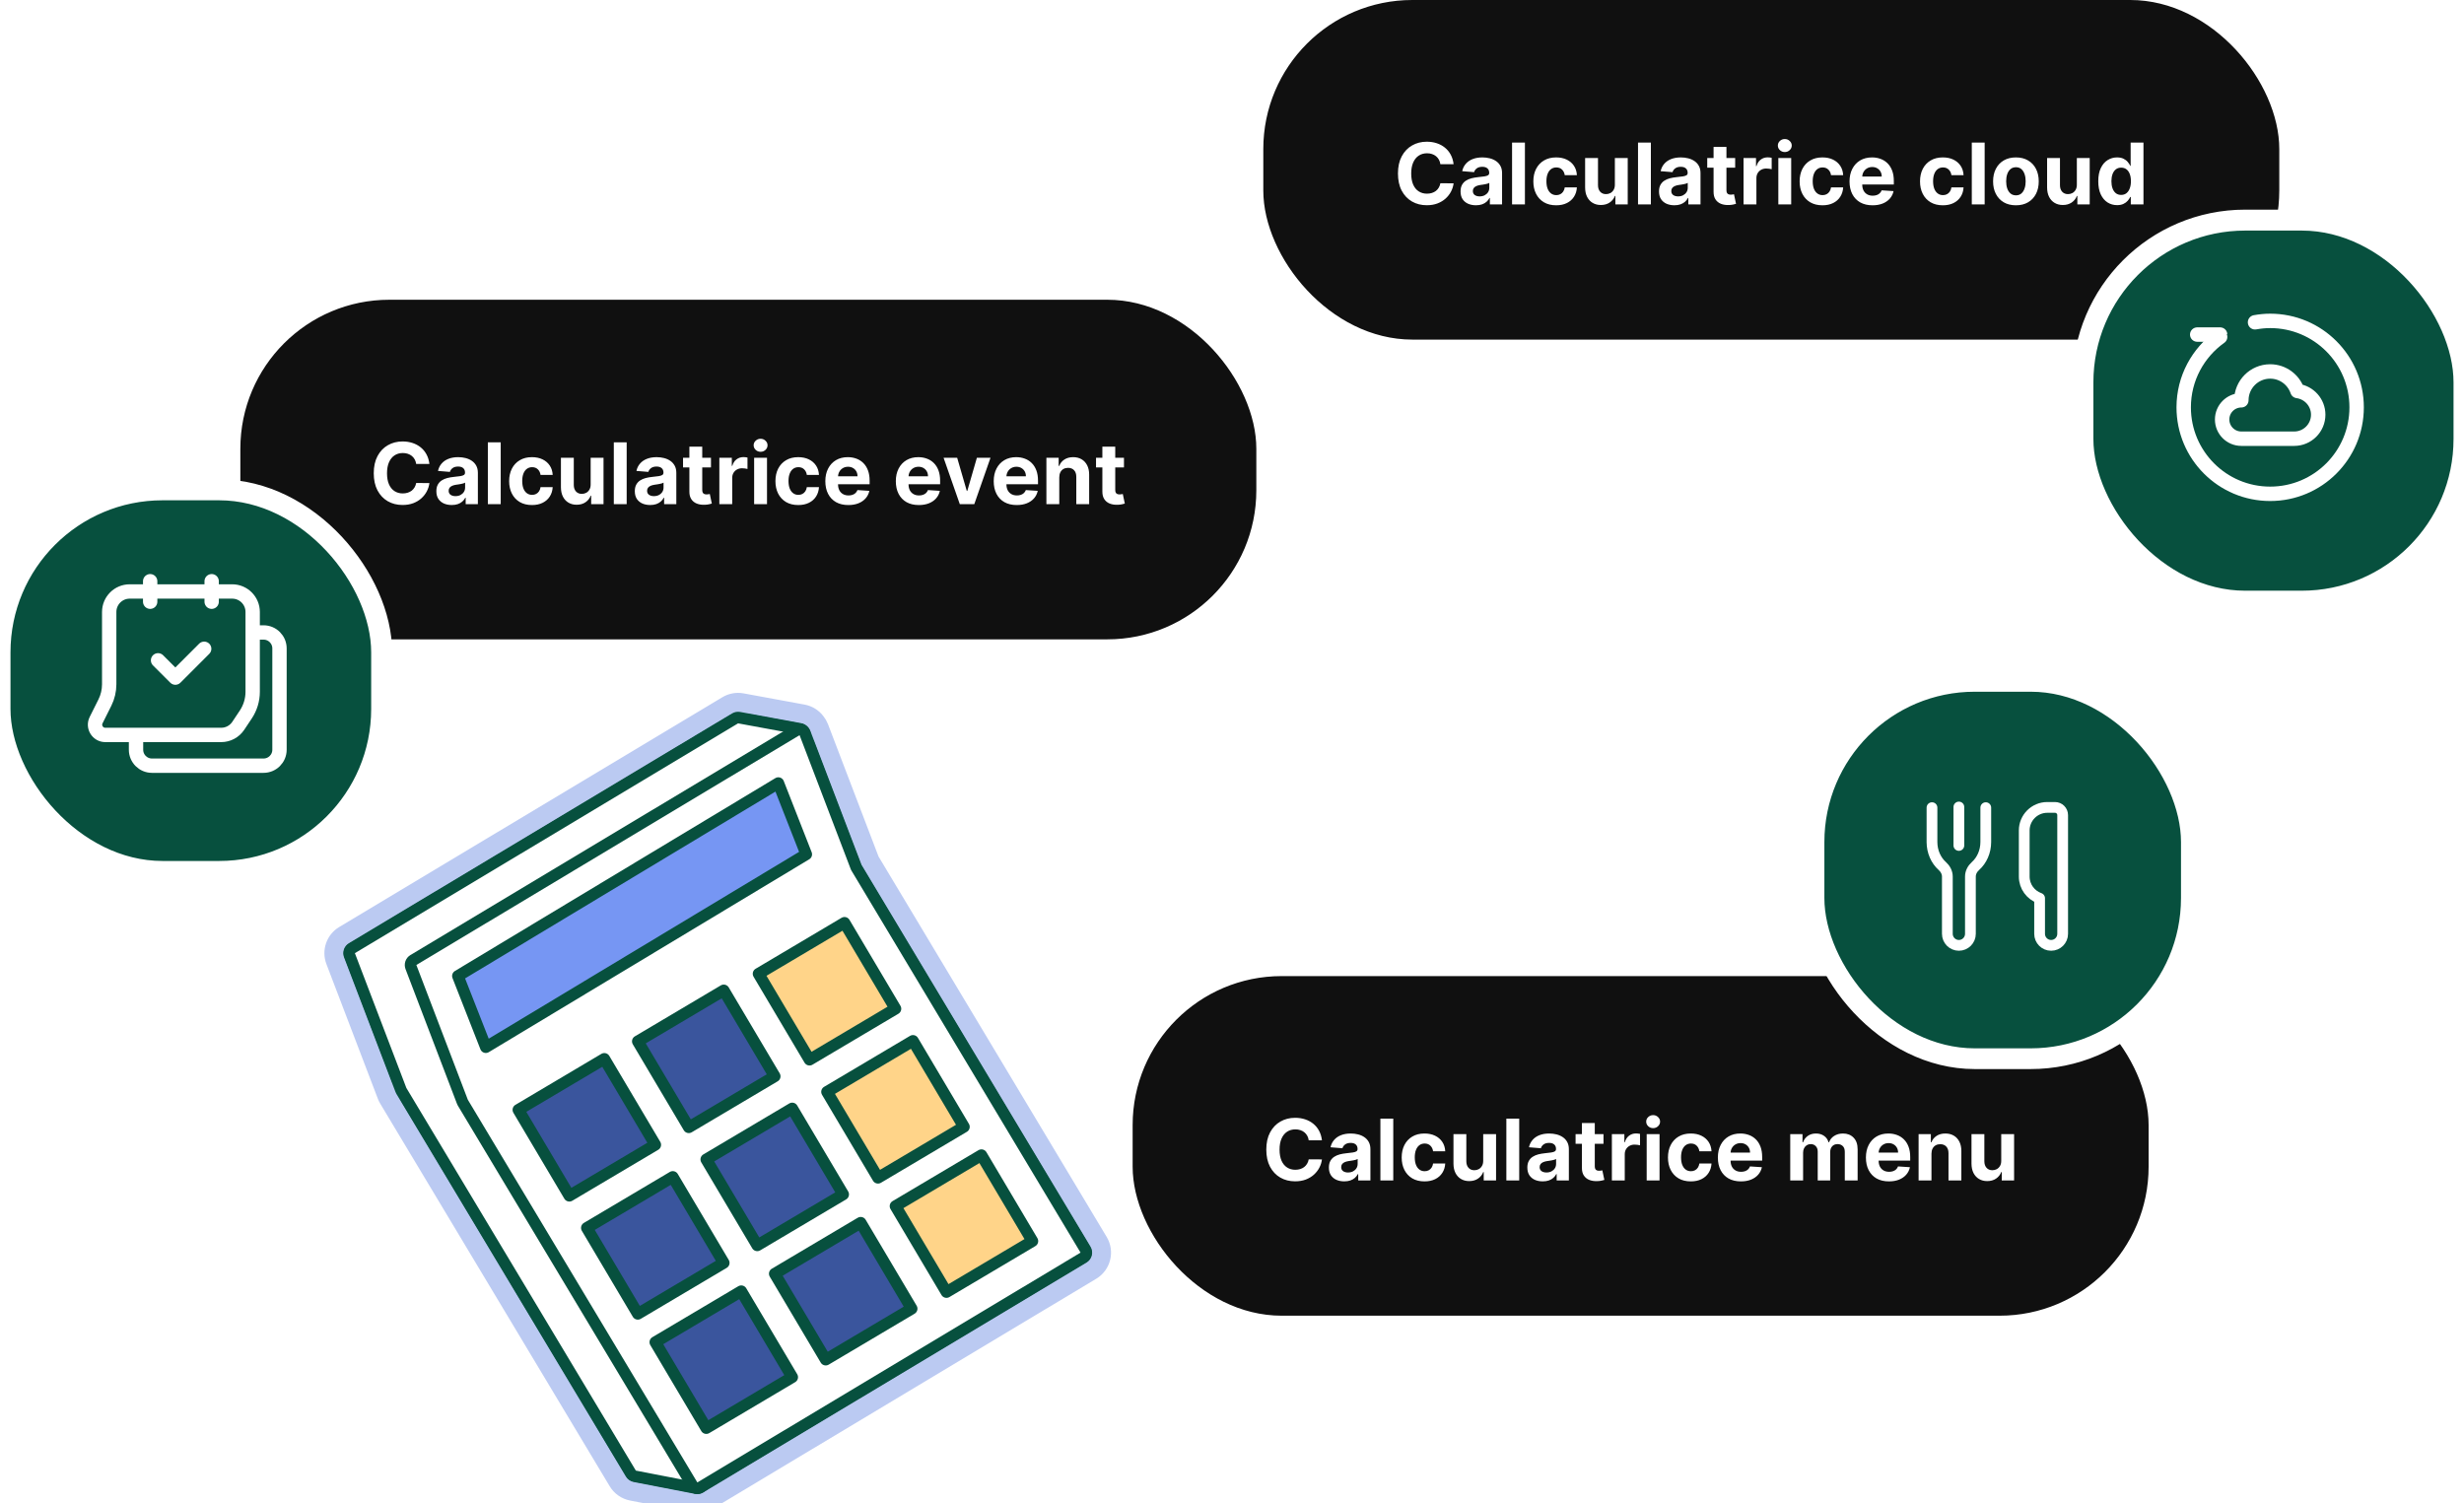 <?xml version="1.0" encoding="utf-8"?>
<svg viewBox="24.636 14 320.583 195.595" xmlns="http://www.w3.org/2000/svg">
  <defs>
    <filter id="filter0_b_170_15042" x="151.665" y="-23.334" width="206.856" height="118.856" filterUnits="userSpaceOnUse" color-interpolation-filters="sRGB">
      <feFlood flood-opacity="0" result="BackgroundImageFix"/>
      <feGaussianBlur in="BackgroundImageFix" stdDeviation="18.667"/>
      <feComposite in2="SourceAlpha" operator="in" result="effect1_backgroundBlur_170_15042"/>
      <feBlend mode="normal" in="SourceGraphic" in2="effect1_backgroundBlur_170_15042" result="shape"/>
    </filter>
    <filter id="filter1_b_170_15042" x="18.572" y="15.665" width="206.856" height="118.856" filterUnits="userSpaceOnUse" color-interpolation-filters="sRGB">
      <feFlood flood-opacity="0" result="BackgroundImageFix"/>
      <feGaussianBlur in="BackgroundImageFix" stdDeviation="18.667"/>
      <feComposite in2="SourceAlpha" operator="in" result="effect1_backgroundBlur_170_15042"/>
      <feBlend mode="normal" in="SourceGraphic" in2="effect1_backgroundBlur_170_15042" result="shape"/>
    </filter>
    <clipPath id="clip0_170_15042">
      <rect width="32" height="32" fill="white" transform="translate(33 85.623)"/>
    </clipPath>
    <filter id="filter2_b_170_15042" x="134.665" y="103.665" width="206.856" height="118.856" filterUnits="userSpaceOnUse" color-interpolation-filters="sRGB">
      <feFlood flood-opacity="0" result="BackgroundImageFix"/>
      <feGaussianBlur in="BackgroundImageFix" stdDeviation="18.667"/>
      <feComposite in2="SourceAlpha" operator="in" result="effect1_backgroundBlur_170_15042"/>
      <feBlend mode="normal" in="SourceGraphic" in2="effect1_backgroundBlur_170_15042" result="shape"/>
    </filter>
    <clipPath id="clip1_170_15042">
      <rect width="24" height="24" fill="white" transform="translate(273 116)"/>
    </clipPath>
  </defs>
  <g filter="url(#filter0_b_170_15042)">
    <rect x="189" y="14" width="132.186" height="44.186" rx="19.39" fill="#101010"/>
    <path d="M213.759 35.365H212.039C212.007 35.142 211.943 34.944 211.846 34.772C211.749 34.596 211.625 34.447 211.473 34.324C211.321 34.201 211.146 34.106 210.947 34.041C210.75 33.975 210.537 33.943 210.306 33.943C209.89 33.943 209.527 34.046 209.218 34.253C208.909 34.457 208.67 34.756 208.499 35.149C208.329 35.539 208.244 36.013 208.244 36.571C208.244 37.144 208.329 37.626 208.499 38.016C208.672 38.407 208.913 38.701 209.222 38.9C209.531 39.099 209.889 39.199 210.295 39.199C210.523 39.199 210.733 39.169 210.927 39.108C211.124 39.048 211.298 38.96 211.45 38.845C211.602 38.727 211.727 38.585 211.827 38.417C211.929 38.249 212 38.058 212.039 37.843L213.759 37.851C213.715 38.221 213.604 38.577 213.426 38.92C213.25 39.26 213.013 39.565 212.715 39.835C212.419 40.102 212.065 40.314 211.654 40.471C211.245 40.626 210.783 40.703 210.267 40.703C209.55 40.703 208.908 40.541 208.342 40.216C207.779 39.891 207.334 39.421 207.007 38.806C206.682 38.191 206.52 37.445 206.52 36.571C206.52 35.693 206.685 34.947 207.015 34.332C207.345 33.716 207.792 33.247 208.358 32.925C208.924 32.6 209.56 32.438 210.267 32.438C210.733 32.438 211.165 32.504 211.564 32.635C211.964 32.766 212.319 32.957 212.628 33.208C212.937 33.457 213.189 33.762 213.382 34.123C213.579 34.485 213.704 34.899 213.759 35.365ZM216.668 40.707C216.283 40.707 215.94 40.64 215.639 40.507C215.338 40.371 215.1 40.17 214.924 39.906C214.751 39.639 214.665 39.306 214.665 38.908C214.665 38.573 214.726 38.291 214.85 38.063C214.973 37.836 215.14 37.652 215.352 37.514C215.565 37.375 215.805 37.27 216.075 37.199C216.348 37.129 216.633 37.079 216.932 37.05C217.283 37.013 217.565 36.979 217.78 36.948C217.995 36.914 218.151 36.864 218.248 36.799C218.344 36.733 218.393 36.636 218.393 36.508V36.484C218.393 36.236 218.314 36.043 218.157 35.907C218.003 35.771 217.783 35.703 217.497 35.703C217.196 35.703 216.956 35.769 216.778 35.903C216.6 36.034 216.482 36.199 216.425 36.398L214.877 36.272C214.956 35.906 215.11 35.589 215.341 35.322C215.571 35.052 215.868 34.845 216.232 34.701C216.599 34.554 217.023 34.481 217.505 34.481C217.84 34.481 218.161 34.52 218.468 34.599C218.777 34.677 219.05 34.799 219.289 34.964C219.53 35.129 219.719 35.341 219.858 35.6C219.997 35.857 220.066 36.165 220.066 36.524V40.593H218.479V39.757H218.432C218.335 39.945 218.206 40.111 218.043 40.255C217.881 40.397 217.686 40.508 217.458 40.589C217.23 40.668 216.967 40.707 216.668 40.707ZM217.148 39.552C217.394 39.552 217.611 39.504 217.8 39.407C217.988 39.307 218.136 39.174 218.244 39.006C218.351 38.839 218.405 38.649 218.405 38.437V37.796C218.352 37.83 218.28 37.862 218.189 37.891C218.1 37.917 217.999 37.942 217.886 37.965C217.774 37.986 217.661 38.006 217.548 38.024C217.436 38.04 217.334 38.054 217.242 38.067C217.046 38.096 216.874 38.142 216.727 38.205C216.581 38.268 216.467 38.353 216.386 38.46C216.304 38.565 216.264 38.696 216.264 38.853C216.264 39.081 216.346 39.255 216.511 39.376C216.679 39.493 216.891 39.552 217.148 39.552ZM223.038 32.548V40.593H221.365V32.548H223.038ZM227.105 40.711C226.487 40.711 225.955 40.58 225.51 40.318C225.067 40.054 224.727 39.687 224.489 39.218C224.253 38.75 224.135 38.21 224.135 37.6C224.135 36.982 224.254 36.44 224.493 35.974C224.734 35.505 225.075 35.139 225.518 34.878C225.96 34.613 226.487 34.481 227.097 34.481C227.623 34.481 228.084 34.576 228.48 34.768C228.875 34.959 229.188 35.227 229.419 35.573C229.649 35.919 229.776 36.325 229.8 36.791H228.221C228.176 36.489 228.058 36.247 227.867 36.064C227.678 35.878 227.431 35.785 227.125 35.785C226.865 35.785 226.639 35.856 226.445 35.997C226.254 36.136 226.105 36.339 225.997 36.606C225.89 36.873 225.836 37.197 225.836 37.576C225.836 37.961 225.888 38.289 225.993 38.558C226.101 38.828 226.251 39.034 226.445 39.175C226.639 39.317 226.865 39.387 227.125 39.387C227.316 39.387 227.487 39.348 227.639 39.27C227.794 39.191 227.921 39.077 228.02 38.928C228.122 38.776 228.189 38.594 228.221 38.382H229.8C229.774 38.843 229.648 39.248 229.423 39.599C229.2 39.948 228.892 40.22 228.499 40.416C228.107 40.613 227.642 40.711 227.105 40.711ZM234.741 38.024V34.559H236.414V40.593H234.807V39.497H234.745C234.608 39.851 234.382 40.135 234.065 40.35C233.751 40.565 233.367 40.672 232.914 40.672C232.511 40.672 232.156 40.58 231.849 40.397C231.543 40.214 231.303 39.953 231.13 39.615C230.96 39.277 230.874 38.873 230.871 38.401V34.559H232.545V38.103C232.547 38.459 232.643 38.74 232.831 38.947C233.02 39.154 233.273 39.258 233.59 39.258C233.791 39.258 233.98 39.212 234.155 39.12C234.331 39.026 234.472 38.887 234.58 38.704C234.69 38.52 234.743 38.294 234.741 38.024ZM239.426 32.548V40.593H237.753V32.548H239.426ZM242.487 40.707C242.102 40.707 241.759 40.64 241.458 40.507C241.157 40.371 240.918 40.17 240.743 39.906C240.57 39.639 240.484 39.306 240.484 38.908C240.484 38.573 240.545 38.291 240.668 38.063C240.791 37.836 240.959 37.652 241.171 37.514C241.383 37.375 241.624 37.27 241.894 37.199C242.166 37.129 242.452 37.079 242.75 37.05C243.101 37.013 243.384 36.979 243.599 36.948C243.814 36.914 243.969 36.864 244.066 36.799C244.163 36.733 244.212 36.636 244.212 36.508V36.484C244.212 36.236 244.133 36.043 243.976 35.907C243.822 35.771 243.602 35.703 243.316 35.703C243.015 35.703 242.775 35.769 242.597 35.903C242.419 36.034 242.301 36.199 242.244 36.398L240.696 36.272C240.774 35.906 240.929 35.589 241.159 35.322C241.39 35.052 241.687 34.845 242.051 34.701C242.418 34.554 242.842 34.481 243.324 34.481C243.659 34.481 243.98 34.52 244.286 34.599C244.595 34.677 244.869 34.799 245.107 34.964C245.348 35.129 245.538 35.341 245.677 35.6C245.816 35.857 245.885 36.165 245.885 36.524V40.593H244.298V39.757H244.251C244.154 39.945 244.024 40.111 243.862 40.255C243.7 40.397 243.505 40.508 243.277 40.589C243.049 40.668 242.786 40.707 242.487 40.707ZM242.966 39.552C243.213 39.552 243.43 39.504 243.619 39.407C243.807 39.307 243.955 39.174 244.062 39.006C244.17 38.839 244.224 38.649 244.224 38.437V37.796C244.171 37.83 244.099 37.862 244.007 37.891C243.918 37.917 243.818 37.942 243.705 37.965C243.592 37.986 243.48 38.006 243.367 38.024C243.255 38.04 243.152 38.054 243.061 38.067C242.864 38.096 242.693 38.142 242.546 38.205C242.399 38.268 242.286 38.353 242.204 38.46C242.123 38.565 242.083 38.696 242.083 38.853C242.083 39.081 242.165 39.255 242.33 39.376C242.498 39.493 242.71 39.552 242.966 39.552ZM250.393 34.559V35.816H246.759V34.559H250.393ZM247.584 33.114H249.258V38.739C249.258 38.894 249.281 39.014 249.328 39.1C249.375 39.184 249.441 39.243 249.525 39.277C249.611 39.311 249.711 39.328 249.823 39.328C249.902 39.328 249.98 39.322 250.059 39.309C250.138 39.293 250.198 39.281 250.24 39.273L250.503 40.519C250.419 40.545 250.301 40.575 250.149 40.609C249.997 40.646 249.813 40.668 249.595 40.676C249.192 40.691 248.839 40.638 248.535 40.515C248.234 40.392 247.999 40.2 247.832 39.941C247.664 39.682 247.582 39.355 247.584 38.959V33.114ZM251.483 40.593V34.559H253.105V35.612H253.168C253.278 35.238 253.463 34.955 253.722 34.764C253.981 34.57 254.28 34.473 254.618 34.473C254.702 34.473 254.792 34.478 254.889 34.489C254.986 34.499 255.071 34.514 255.144 34.532V36.017C255.066 35.993 254.957 35.972 254.818 35.954C254.679 35.936 254.552 35.926 254.437 35.926C254.191 35.926 253.971 35.98 253.777 36.087C253.586 36.192 253.434 36.339 253.321 36.528C253.211 36.716 253.156 36.933 253.156 37.18V40.593H251.483ZM256.009 40.593V34.559H257.683V40.593H256.009ZM256.85 33.782C256.601 33.782 256.388 33.699 256.21 33.534C256.034 33.367 255.947 33.166 255.947 32.933C255.947 32.703 256.034 32.505 256.21 32.34C256.388 32.172 256.601 32.089 256.85 32.089C257.099 32.089 257.311 32.172 257.486 32.34C257.665 32.505 257.754 32.703 257.754 32.933C257.754 33.166 257.665 33.367 257.486 33.534C257.311 33.699 257.099 33.782 256.85 33.782ZM261.75 40.711C261.132 40.711 260.6 40.58 260.155 40.318C259.712 40.054 259.372 39.687 259.133 39.218C258.898 38.75 258.78 38.21 258.78 37.6C258.78 36.982 258.899 36.44 259.137 35.974C259.378 35.505 259.72 35.139 260.163 34.878C260.605 34.613 261.132 34.481 261.742 34.481C262.268 34.481 262.729 34.576 263.125 34.768C263.52 34.959 263.833 35.227 264.063 35.573C264.294 35.919 264.421 36.325 264.444 36.791H262.865C262.821 36.489 262.703 36.247 262.512 36.064C262.323 35.878 262.076 35.785 261.769 35.785C261.51 35.785 261.283 35.856 261.09 35.997C260.899 36.136 260.749 36.339 260.642 36.606C260.535 36.873 260.481 37.197 260.481 37.576C260.481 37.961 260.533 38.289 260.638 38.558C260.745 38.828 260.896 39.034 261.09 39.175C261.283 39.317 261.51 39.387 261.769 39.387C261.96 39.387 262.132 39.348 262.284 39.27C262.438 39.191 262.565 39.077 262.665 38.928C262.767 38.776 262.834 38.594 262.865 38.382H264.444C264.418 38.843 264.293 39.248 264.067 39.599C263.845 39.948 263.537 40.22 263.144 40.416C262.751 40.613 262.287 40.711 261.75 40.711ZM268.266 40.711C267.645 40.711 267.111 40.585 266.663 40.334C266.218 40.08 265.875 39.721 265.634 39.258C265.393 38.791 265.272 38.24 265.272 37.604C265.272 36.983 265.393 36.438 265.634 35.97C265.875 35.501 266.214 35.136 266.651 34.874C267.091 34.612 267.607 34.481 268.199 34.481C268.597 34.481 268.968 34.545 269.311 34.673C269.656 34.799 269.958 34.989 270.214 35.243C270.473 35.497 270.675 35.816 270.819 36.201C270.963 36.584 271.035 37.032 271.035 37.545V38.005H265.94V36.968H269.46C269.46 36.727 269.408 36.513 269.303 36.327C269.198 36.141 269.053 35.996 268.867 35.891C268.683 35.784 268.47 35.73 268.226 35.73C267.972 35.73 267.747 35.789 267.551 35.907C267.357 36.022 267.205 36.178 267.095 36.374C266.985 36.568 266.929 36.784 266.926 37.023V38.008C266.926 38.307 266.981 38.565 267.091 38.782C267.204 39 267.362 39.167 267.566 39.285C267.771 39.403 268.013 39.462 268.293 39.462C268.479 39.462 268.649 39.436 268.804 39.383C268.958 39.331 269.091 39.252 269.201 39.148C269.311 39.043 269.394 38.915 269.452 38.763L271 38.865C270.921 39.237 270.76 39.562 270.517 39.839C270.276 40.114 269.964 40.329 269.582 40.483C269.202 40.635 268.763 40.711 268.266 40.711ZM277.414 40.711C276.796 40.711 276.264 40.58 275.819 40.318C275.376 40.054 275.036 39.687 274.798 39.218C274.562 38.75 274.444 38.21 274.444 37.6C274.444 36.982 274.563 36.44 274.801 35.974C275.042 35.505 275.384 35.139 275.827 34.878C276.269 34.613 276.796 34.481 277.406 34.481C277.932 34.481 278.393 34.576 278.789 34.768C279.184 34.959 279.497 35.227 279.728 35.573C279.958 35.919 280.085 36.325 280.109 36.791H278.529C278.485 36.489 278.367 36.247 278.176 36.064C277.987 35.878 277.74 35.785 277.433 35.785C277.174 35.785 276.948 35.856 276.754 35.997C276.563 36.136 276.413 36.339 276.306 36.606C276.199 36.873 276.145 37.197 276.145 37.576C276.145 37.961 276.197 38.289 276.302 38.558C276.409 38.828 276.56 39.034 276.754 39.175C276.948 39.317 277.174 39.387 277.433 39.387C277.625 39.387 277.796 39.348 277.948 39.27C278.103 39.191 278.23 39.077 278.329 38.928C278.431 38.776 278.498 38.594 278.529 38.382H280.109C280.082 38.843 279.957 39.248 279.731 39.599C279.509 39.948 279.201 40.22 278.808 40.416C278.416 40.613 277.951 40.711 277.414 40.711ZM282.854 32.548V40.593H281.18V32.548H282.854ZM286.92 40.711C286.31 40.711 285.782 40.581 285.337 40.322C284.895 40.06 284.553 39.696 284.312 39.23C284.071 38.761 283.95 38.218 283.95 37.6C283.95 36.977 284.071 36.432 284.312 35.966C284.553 35.497 284.895 35.133 285.337 34.874C285.782 34.612 286.31 34.481 286.92 34.481C287.53 34.481 288.057 34.612 288.499 34.874C288.945 35.133 289.288 35.497 289.529 35.966C289.77 36.432 289.89 36.977 289.89 37.6C289.89 38.218 289.77 38.761 289.529 39.23C289.288 39.696 288.945 40.06 288.499 40.322C288.057 40.581 287.53 40.711 286.92 40.711ZM286.928 39.415C287.206 39.415 287.438 39.336 287.623 39.179C287.809 39.019 287.95 38.802 288.044 38.527C288.141 38.252 288.189 37.939 288.189 37.588C288.189 37.237 288.141 36.924 288.044 36.649C287.95 36.374 287.809 36.157 287.623 35.997C287.438 35.837 287.206 35.758 286.928 35.758C286.648 35.758 286.412 35.837 286.221 35.997C286.032 36.157 285.89 36.374 285.793 36.649C285.699 36.924 285.651 37.237 285.651 37.588C285.651 37.939 285.699 38.252 285.793 38.527C285.89 38.802 286.032 39.019 286.221 39.179C286.412 39.336 286.648 39.415 286.928 39.415ZM294.848 38.024V34.559H296.521V40.593H294.914V39.497H294.852C294.715 39.851 294.489 40.135 294.172 40.35C293.858 40.565 293.474 40.672 293.021 40.672C292.618 40.672 292.263 40.58 291.956 40.397C291.65 40.214 291.41 39.953 291.238 39.615C291.067 39.277 290.981 38.873 290.978 38.401V34.559H292.652V38.103C292.654 38.459 292.75 38.74 292.938 38.947C293.127 39.154 293.38 39.258 293.697 39.258C293.898 39.258 294.087 39.212 294.262 39.12C294.438 39.026 294.579 38.887 294.687 38.704C294.797 38.52 294.85 38.294 294.848 38.024ZM300.083 40.691C299.625 40.691 299.21 40.574 298.838 40.338C298.469 40.1 298.175 39.75 297.958 39.289C297.743 38.826 297.636 38.257 297.636 37.584C297.636 36.893 297.747 36.318 297.97 35.86C298.192 35.399 298.488 35.054 298.857 34.827C299.229 34.596 299.637 34.481 300.079 34.481C300.417 34.481 300.699 34.538 300.924 34.654C301.152 34.766 301.335 34.908 301.474 35.078C301.615 35.246 301.722 35.41 301.796 35.573H301.847V32.548H303.516V40.593H301.867V39.627H301.796C301.717 39.794 301.606 39.961 301.462 40.126C301.32 40.288 301.136 40.423 300.908 40.53C300.683 40.638 300.408 40.691 300.083 40.691ZM300.613 39.36C300.883 39.36 301.111 39.286 301.297 39.14C301.485 38.99 301.63 38.782 301.729 38.515C301.831 38.248 301.882 37.935 301.882 37.576C301.882 37.218 301.832 36.906 301.733 36.641C301.633 36.377 301.489 36.173 301.301 36.029C301.112 35.885 300.883 35.812 300.613 35.812C300.338 35.812 300.107 35.887 299.918 36.036C299.73 36.186 299.587 36.393 299.49 36.657C299.393 36.922 299.345 37.228 299.345 37.576C299.345 37.927 299.393 38.238 299.49 38.507C299.589 38.775 299.732 38.984 299.918 39.136C300.107 39.285 300.338 39.36 300.613 39.36Z" fill="white"/>
  </g>
  <g filter="url(#filter1_b_170_15042)">
    <rect x="55.907" y="53" width="132.186" height="44.186" rx="19.39" fill="#101010"/>
    <path d="M80.504 74.365H78.784C78.752 74.142 78.688 73.944 78.591 73.772C78.494 73.596 78.37 73.447 78.218 73.324C78.066 73.201 77.891 73.106 77.692 73.041C77.495 72.975 77.282 72.943 77.051 72.943C76.635 72.943 76.272 73.046 75.963 73.253C75.654 73.457 75.415 73.756 75.244 74.149C75.074 74.539 74.989 75.013 74.989 75.571C74.989 76.144 75.074 76.626 75.244 77.016C75.417 77.406 75.658 77.701 75.967 77.9C76.276 78.099 76.634 78.199 77.04 78.199C77.267 78.199 77.478 78.169 77.672 78.108C77.868 78.048 78.043 77.96 78.195 77.845C78.346 77.727 78.472 77.585 78.572 77.417C78.674 77.249 78.744 77.058 78.784 76.844L80.504 76.851C80.46 77.221 80.349 77.577 80.17 77.92C79.995 78.26 79.758 78.565 79.459 78.835C79.163 79.102 78.81 79.314 78.399 79.472C77.99 79.626 77.528 79.703 77.012 79.703C76.294 79.703 75.653 79.541 75.087 79.216C74.524 78.891 74.079 78.421 73.751 77.806C73.427 77.191 73.264 76.445 73.264 75.571C73.264 74.693 73.429 73.947 73.759 73.332C74.089 72.716 74.537 72.247 75.103 71.925C75.669 71.6 76.305 71.438 77.012 71.438C77.478 71.438 77.91 71.504 78.308 71.635C78.709 71.766 79.064 71.957 79.373 72.208C79.682 72.457 79.933 72.762 80.127 73.123C80.324 73.485 80.449 73.899 80.504 74.365ZM83.413 79.707C83.028 79.707 82.685 79.64 82.384 79.507C82.083 79.371 81.844 79.17 81.669 78.906C81.496 78.639 81.41 78.306 81.41 77.908C81.41 77.573 81.471 77.291 81.594 77.064C81.718 76.836 81.885 76.652 82.097 76.513C82.309 76.375 82.55 76.27 82.82 76.199C83.092 76.129 83.378 76.079 83.676 76.05C84.027 76.013 84.31 75.979 84.525 75.948C84.74 75.914 84.895 75.864 84.992 75.799C85.089 75.733 85.138 75.636 85.138 75.508V75.484C85.138 75.236 85.059 75.043 84.902 74.907C84.748 74.771 84.528 74.703 84.242 74.703C83.941 74.703 83.701 74.769 83.523 74.903C83.345 75.034 83.227 75.199 83.17 75.398L81.622 75.272C81.701 74.906 81.855 74.589 82.085 74.322C82.316 74.052 82.613 73.845 82.977 73.701C83.344 73.554 83.768 73.481 84.25 73.481C84.585 73.481 84.906 73.52 85.212 73.599C85.521 73.677 85.795 73.799 86.033 73.964C86.274 74.129 86.464 74.341 86.603 74.6C86.742 74.857 86.811 75.165 86.811 75.524V79.593H85.224V78.757H85.177C85.08 78.945 84.951 79.111 84.788 79.255C84.626 79.397 84.431 79.508 84.203 79.589C83.975 79.668 83.712 79.707 83.413 79.707ZM83.892 78.552C84.139 78.552 84.356 78.504 84.545 78.407C84.733 78.307 84.881 78.174 84.989 78.006C85.096 77.839 85.15 77.649 85.15 77.437V76.796C85.097 76.83 85.025 76.862 84.933 76.891C84.844 76.917 84.744 76.942 84.631 76.965C84.518 76.986 84.406 77.006 84.293 77.024C84.18 77.04 84.078 77.054 83.987 77.067C83.79 77.096 83.619 77.142 83.472 77.205C83.326 77.268 83.212 77.353 83.13 77.46C83.049 77.565 83.009 77.696 83.009 77.853C83.009 78.081 83.091 78.255 83.256 78.376C83.424 78.493 83.636 78.552 83.892 78.552ZM89.783 71.548V79.593H88.109V71.548H89.783ZM93.85 79.711C93.232 79.711 92.7 79.58 92.255 79.318C91.812 79.054 91.472 78.687 91.234 78.218C90.998 77.75 90.88 77.21 90.88 76.6C90.88 75.982 90.999 75.44 91.237 74.974C91.478 74.505 91.82 74.139 92.263 73.878C92.705 73.613 93.232 73.481 93.842 73.481C94.368 73.481 94.829 73.576 95.225 73.768C95.62 73.959 95.933 74.227 96.163 74.573C96.394 74.919 96.521 75.325 96.545 75.791H94.965C94.921 75.49 94.803 75.247 94.612 75.064C94.423 74.878 94.176 74.785 93.869 74.785C93.61 74.785 93.384 74.856 93.19 74.997C92.999 75.136 92.849 75.339 92.742 75.606C92.635 75.873 92.581 76.197 92.581 76.576C92.581 76.961 92.633 77.289 92.738 77.558C92.845 77.828 92.996 78.034 93.19 78.175C93.384 78.317 93.61 78.387 93.869 78.387C94.061 78.387 94.232 78.348 94.384 78.269C94.538 78.191 94.665 78.077 94.765 77.928C94.867 77.776 94.934 77.594 94.965 77.382H96.545C96.518 77.843 96.393 78.249 96.167 78.599C95.945 78.948 95.637 79.22 95.244 79.416C94.852 79.613 94.387 79.711 93.85 79.711ZM101.485 77.024V73.559H103.159V79.593H101.552V78.497H101.489C101.353 78.851 101.127 79.135 100.81 79.35C100.495 79.564 100.112 79.672 99.659 79.672C99.255 79.672 98.901 79.58 98.594 79.397C98.288 79.214 98.048 78.953 97.875 78.615C97.705 78.277 97.619 77.873 97.616 77.401V73.559H99.29V77.103C99.292 77.459 99.388 77.74 99.576 77.947C99.765 78.154 100.018 78.258 100.334 78.258C100.536 78.258 100.725 78.212 100.9 78.12C101.076 78.026 101.217 77.887 101.324 77.704C101.434 77.52 101.488 77.294 101.485 77.024ZM106.171 71.548V79.593H104.497V71.548H106.171ZM109.232 79.707C108.847 79.707 108.504 79.64 108.203 79.507C107.902 79.371 107.663 79.17 107.488 78.906C107.315 78.639 107.229 78.306 107.229 77.908C107.229 77.573 107.29 77.291 107.413 77.064C107.536 76.836 107.704 76.652 107.916 76.513C108.128 76.375 108.369 76.27 108.639 76.199C108.911 76.129 109.197 76.079 109.495 76.05C109.846 76.013 110.129 75.979 110.344 75.948C110.558 75.914 110.714 75.864 110.811 75.799C110.908 75.733 110.957 75.636 110.957 75.508V75.484C110.957 75.236 110.878 75.043 110.721 74.907C110.566 74.771 110.346 74.703 110.061 74.703C109.76 74.703 109.52 74.769 109.342 74.903C109.164 75.034 109.046 75.199 108.988 75.398L107.441 75.272C107.519 74.906 107.674 74.589 107.904 74.322C108.135 74.052 108.432 73.845 108.796 73.701C109.163 73.554 109.587 73.481 110.069 73.481C110.404 73.481 110.725 73.52 111.031 73.599C111.34 73.677 111.614 73.799 111.852 73.964C112.093 74.129 112.283 74.341 112.422 74.6C112.561 74.857 112.63 75.165 112.63 75.524V79.593H111.043V78.757H110.996C110.899 78.945 110.769 79.111 110.607 79.255C110.445 79.397 110.249 79.508 110.022 79.589C109.794 79.668 109.531 79.707 109.232 79.707ZM109.711 78.552C109.957 78.552 110.175 78.504 110.363 78.407C110.552 78.307 110.7 78.174 110.807 78.006C110.915 77.839 110.968 77.649 110.968 77.437V76.796C110.916 76.83 110.844 76.862 110.752 76.891C110.663 76.917 110.562 76.942 110.45 76.965C110.337 76.986 110.225 77.006 110.112 77.024C109.999 77.04 109.897 77.054 109.806 77.067C109.609 77.096 109.438 77.142 109.291 77.205C109.144 77.268 109.03 77.353 108.949 77.46C108.868 77.565 108.827 77.696 108.827 77.853C108.827 78.081 108.91 78.255 109.075 78.376C109.242 78.493 109.455 78.552 109.711 78.552ZM117.138 73.559V74.817H113.504V73.559H117.138ZM114.329 72.114H116.002V77.739C116.002 77.894 116.026 78.014 116.073 78.1C116.12 78.184 116.186 78.243 116.27 78.277C116.356 78.311 116.456 78.328 116.568 78.328C116.647 78.328 116.725 78.322 116.804 78.309C116.882 78.293 116.943 78.281 116.985 78.273L117.248 79.519C117.164 79.545 117.046 79.575 116.894 79.609C116.742 79.646 116.558 79.668 116.34 79.676C115.937 79.692 115.583 79.638 115.28 79.515C114.978 79.392 114.744 79.201 114.576 78.941C114.409 78.682 114.326 78.355 114.329 77.959V72.114ZM118.228 79.593V73.559H119.85V74.612H119.913C120.023 74.238 120.208 73.955 120.467 73.764C120.726 73.57 121.025 73.473 121.363 73.473C121.446 73.473 121.537 73.478 121.634 73.489C121.731 73.499 121.816 73.514 121.889 73.532V75.017C121.81 74.993 121.702 74.972 121.563 74.954C121.424 74.936 121.297 74.927 121.182 74.927C120.936 74.927 120.716 74.98 120.522 75.088C120.331 75.192 120.179 75.339 120.066 75.528C119.956 75.716 119.901 75.933 119.901 76.18V79.593H118.228ZM122.754 79.593V73.559H124.428V79.593H122.754ZM123.595 72.782C123.346 72.782 123.133 72.699 122.955 72.534C122.779 72.367 122.691 72.166 122.691 71.933C122.691 71.703 122.779 71.505 122.955 71.34C123.133 71.172 123.346 71.088 123.595 71.088C123.844 71.088 124.056 71.172 124.231 71.34C124.409 71.505 124.498 71.703 124.498 71.933C124.498 72.166 124.409 72.367 124.231 72.534C124.056 72.699 123.844 72.782 123.595 72.782ZM128.494 79.711C127.876 79.711 127.345 79.58 126.9 79.318C126.457 79.054 126.117 78.687 125.878 78.218C125.643 77.75 125.525 77.21 125.525 76.6C125.525 75.982 125.644 75.44 125.882 74.974C126.123 74.505 126.465 74.139 126.907 73.878C127.35 73.613 127.876 73.481 128.487 73.481C129.013 73.481 129.474 73.576 129.869 73.768C130.265 73.959 130.578 74.227 130.808 74.573C131.039 74.919 131.166 75.325 131.189 75.791H129.61C129.566 75.49 129.448 75.247 129.257 75.064C129.068 74.878 128.821 74.785 128.514 74.785C128.255 74.785 128.028 74.856 127.835 74.997C127.643 75.136 127.494 75.339 127.387 75.606C127.279 75.873 127.226 76.197 127.226 76.576C127.226 76.961 127.278 77.289 127.383 77.558C127.49 77.828 127.641 78.034 127.835 78.175C128.028 78.317 128.255 78.387 128.514 78.387C128.705 78.387 128.877 78.348 129.029 78.269C129.183 78.191 129.31 78.077 129.41 77.928C129.512 77.776 129.579 77.594 129.61 77.382H131.189C131.163 77.843 131.037 78.249 130.812 78.599C130.59 78.948 130.282 79.22 129.889 79.416C129.496 79.613 129.031 79.711 128.494 79.711ZM135.011 79.711C134.39 79.711 133.856 79.585 133.408 79.334C132.963 79.08 132.62 78.721 132.379 78.258C132.138 77.791 132.017 77.24 132.017 76.604C132.017 75.983 132.138 75.439 132.379 74.97C132.62 74.501 132.959 74.136 133.396 73.874C133.836 73.612 134.352 73.481 134.944 73.481C135.342 73.481 135.712 73.545 136.055 73.673C136.401 73.799 136.702 73.989 136.959 74.243C137.218 74.497 137.42 74.817 137.564 75.201C137.708 75.584 137.78 76.032 137.78 76.545V77.004H132.685V75.968H136.205C136.205 75.727 136.152 75.513 136.048 75.327C135.943 75.141 135.798 74.996 135.612 74.891C135.428 74.784 135.215 74.73 134.971 74.73C134.717 74.73 134.492 74.789 134.296 74.907C134.102 75.022 133.95 75.178 133.84 75.374C133.73 75.568 133.674 75.784 133.671 76.022V77.008C133.671 77.307 133.726 77.565 133.836 77.782C133.949 78 134.107 78.167 134.311 78.285C134.516 78.403 134.758 78.462 135.038 78.462C135.224 78.462 135.394 78.436 135.549 78.383C135.703 78.331 135.836 78.252 135.945 78.148C136.055 78.043 136.139 77.915 136.197 77.763L137.745 77.865C137.666 78.237 137.505 78.561 137.261 78.839C137.021 79.114 136.709 79.329 136.327 79.483C135.947 79.635 135.508 79.711 135.011 79.711ZM144.182 79.711C143.561 79.711 143.027 79.585 142.579 79.334C142.134 79.08 141.791 78.721 141.55 78.258C141.309 77.791 141.189 77.24 141.189 76.604C141.189 75.983 141.309 75.439 141.55 74.97C141.791 74.501 142.13 74.136 142.568 73.874C143.008 73.612 143.524 73.481 144.115 73.481C144.513 73.481 144.884 73.545 145.227 73.673C145.573 73.799 145.874 73.989 146.131 74.243C146.39 74.497 146.592 74.817 146.736 75.201C146.88 75.584 146.952 76.032 146.952 76.545V77.004H141.857V75.968H145.376C145.376 75.727 145.324 75.513 145.219 75.327C145.114 75.141 144.969 74.996 144.783 74.891C144.6 74.784 144.386 74.73 144.143 74.73C143.889 74.73 143.664 74.789 143.467 74.907C143.273 75.022 143.122 75.178 143.012 75.374C142.902 75.568 142.845 75.784 142.843 76.022V77.008C142.843 77.307 142.898 77.565 143.008 77.782C143.12 78 143.279 78.167 143.483 78.285C143.687 78.403 143.929 78.462 144.21 78.462C144.396 78.462 144.566 78.436 144.72 78.383C144.875 78.331 145.007 78.252 145.117 78.148C145.227 78.043 145.311 77.915 145.369 77.763L146.916 77.865C146.838 78.237 146.677 78.561 146.433 78.839C146.192 79.114 145.881 79.329 145.498 79.483C145.118 79.635 144.68 79.711 144.182 79.711ZM153.507 73.559L151.398 79.593H149.512L147.402 73.559H149.17L150.423 77.877H150.486L151.735 73.559H153.507ZM156.919 79.711C156.298 79.711 155.764 79.585 155.316 79.334C154.871 79.08 154.528 78.721 154.287 78.258C154.046 77.791 153.925 77.24 153.925 76.604C153.925 75.983 154.046 75.439 154.287 74.97C154.528 74.501 154.867 74.136 155.304 73.874C155.744 73.612 156.26 73.481 156.852 73.481C157.25 73.481 157.621 73.545 157.964 73.673C158.309 73.799 158.611 73.989 158.867 74.243C159.126 74.497 159.328 74.817 159.472 75.201C159.616 75.584 159.688 76.032 159.688 76.545V77.004H154.593V75.968H158.113C158.113 75.727 158.061 75.513 157.956 75.327C157.851 75.141 157.706 74.996 157.52 74.891C157.336 74.784 157.123 74.73 156.879 74.73C156.625 74.73 156.4 74.789 156.204 74.907C156.01 75.022 155.858 75.178 155.748 75.374C155.638 75.568 155.582 75.784 155.579 76.022V77.008C155.579 77.307 155.634 77.565 155.744 77.782C155.857 78 156.015 78.167 156.219 78.285C156.424 78.403 156.666 78.462 156.946 78.462C157.132 78.462 157.302 78.436 157.457 78.383C157.611 78.331 157.744 78.252 157.854 78.148C157.964 78.043 158.047 77.915 158.105 77.763L159.653 77.865C159.574 78.237 159.413 78.561 159.17 78.839C158.929 79.114 158.617 79.329 158.235 79.483C157.855 79.635 157.416 79.711 156.919 79.711ZM162.454 76.105V79.593H160.78V73.559H162.375V74.624H162.446C162.579 74.273 162.803 73.996 163.118 73.791C163.432 73.584 163.813 73.481 164.261 73.481C164.68 73.481 165.045 73.573 165.357 73.756C165.668 73.939 165.911 74.201 166.083 74.541C166.256 74.879 166.343 75.283 166.343 75.751V79.593H164.669V76.05C164.672 75.681 164.578 75.393 164.386 75.186C164.195 74.976 163.932 74.871 163.597 74.871C163.372 74.871 163.173 74.92 163 75.017C162.83 75.114 162.696 75.255 162.599 75.441C162.505 75.624 162.456 75.846 162.454 76.105ZM170.871 73.559V74.817H167.237V73.559H170.871ZM168.062 72.114H169.736V77.739C169.736 77.894 169.759 78.014 169.807 78.1C169.854 78.184 169.919 78.243 170.003 78.277C170.089 78.311 170.189 78.328 170.302 78.328C170.38 78.328 170.459 78.322 170.537 78.309C170.616 78.293 170.676 78.281 170.718 78.273L170.981 79.519C170.897 79.545 170.779 79.575 170.628 79.609C170.476 79.646 170.291 79.668 170.074 79.676C169.67 79.692 169.317 79.638 169.013 79.515C168.712 79.392 168.477 79.201 168.31 78.941C168.142 78.682 168.06 78.355 168.062 77.959V72.114Z" fill="white"/>
  </g>
  <rect x="24.636" y="77.729" width="49.657" height="49.657" rx="21.146" fill="#07503E" stroke="white" stroke-width="2.729"/>
  <g clip-path="url(#clip0_170_15042)">
    <path fill="#07503E" d="M57.511 96.29H58.925C60.072 96.29 61 97.218 61 98.364V111.549C61 112.695 60.072 113.623 58.925 113.623H44.408C43.261 113.623 42.333 112.695 42.333 111.548V109.623" stroke="white" stroke-width="1.867" stroke-linecap="round" stroke-linejoin="round"/>
    <path d="M38.335 109.623H53.417C54.309 109.623 55.142 109.177 55.636 108.435L56.615 106.965C57.199 106.089 57.511 105.06 57.511 104.007V93.623C57.511 92.15 56.318 90.956 54.844 90.956H41.511C40.038 90.956 38.844 92.15 38.844 93.623V103.031C38.844 103.859 38.651 104.675 38.282 105.416L37.143 107.693C36.699 108.58 37.344 109.623 38.335 109.623Z" stroke="white" stroke-width="1.867" stroke-linecap="round" stroke-linejoin="round" fill="#07503E"/>
    <path d="M51.202 98.413L47.451 102.164L45.2 99.915" stroke="white" stroke-width="1.867" stroke-linecap="round" stroke-linejoin="round" fill="#07503E"/>
    <path d="M44.174 89.623V92.29" stroke="white" stroke-width="1.867" stroke-linecap="round" stroke-linejoin="round"/>
    <path d="M52.174 89.623V92.29" stroke="white" stroke-width="1.867" stroke-linecap="round" stroke-linejoin="round"/>
  </g>
  <g filter="url(#filter2_b_170_15042)">
    <rect x="172" y="141" width="132.186" height="44.186" rx="19.39" fill="#101010"/>
    <path d="M196.63 162.365H194.909C194.878 162.142 194.814 161.944 194.717 161.772C194.62 161.596 194.495 161.447 194.344 161.324C194.192 161.201 194.016 161.106 193.817 161.041C193.621 160.975 193.407 160.943 193.177 160.943C192.76 160.943 192.398 161.046 192.089 161.253C191.78 161.457 191.54 161.756 191.37 162.149C191.2 162.539 191.115 163.013 191.115 163.571C191.115 164.144 191.2 164.626 191.37 165.016C191.543 165.407 191.784 165.701 192.093 165.9C192.402 166.099 192.759 166.199 193.165 166.199C193.393 166.199 193.604 166.169 193.798 166.108C193.994 166.048 194.168 165.96 194.32 165.845C194.472 165.727 194.598 165.585 194.697 165.417C194.799 165.249 194.87 165.058 194.909 164.843L196.63 164.851C196.585 165.221 196.474 165.577 196.296 165.92C196.12 166.26 195.883 166.565 195.585 166.835C195.289 167.102 194.935 167.314 194.524 167.472C194.116 167.626 193.654 167.703 193.138 167.703C192.42 167.703 191.778 167.541 191.213 167.216C190.65 166.891 190.204 166.421 189.877 165.806C189.552 165.19 189.39 164.445 189.39 163.571C189.39 162.693 189.555 161.947 189.885 161.332C190.215 160.716 190.663 160.247 191.228 159.925C191.794 159.6 192.43 159.438 193.138 159.438C193.604 159.438 194.036 159.504 194.434 159.635C194.835 159.765 195.189 159.957 195.498 160.208C195.808 160.457 196.059 160.762 196.253 161.123C196.449 161.485 196.575 161.899 196.63 162.365ZM199.539 167.707C199.154 167.707 198.811 167.64 198.51 167.507C198.208 167.371 197.97 167.17 197.795 166.906C197.622 166.639 197.535 166.306 197.535 165.908C197.535 165.573 197.597 165.291 197.72 165.063C197.843 164.836 198.011 164.652 198.223 164.513C198.435 164.375 198.676 164.27 198.946 164.199C199.218 164.129 199.503 164.079 199.802 164.05C200.153 164.013 200.436 163.979 200.65 163.948C200.865 163.914 201.021 163.864 201.118 163.799C201.215 163.733 201.263 163.636 201.263 163.508V163.484C201.263 163.235 201.185 163.043 201.028 162.907C200.873 162.771 200.653 162.703 200.368 162.703C200.066 162.703 199.827 162.769 199.649 162.903C199.471 163.034 199.353 163.199 199.295 163.398L197.747 163.272C197.826 162.906 197.981 162.589 198.211 162.322C198.441 162.052 198.739 161.845 199.103 161.701C199.469 161.554 199.894 161.481 200.375 161.481C200.711 161.481 201.032 161.52 201.338 161.599C201.647 161.677 201.921 161.799 202.159 161.964C202.4 162.129 202.59 162.341 202.729 162.6C202.867 162.857 202.937 163.165 202.937 163.524V167.593H201.35V166.757H201.303C201.206 166.945 201.076 167.111 200.914 167.255C200.751 167.397 200.556 167.508 200.328 167.589C200.101 167.668 199.837 167.707 199.539 167.707ZM200.018 166.552C200.264 166.552 200.482 166.504 200.67 166.407C200.859 166.307 201.007 166.174 201.114 166.006C201.221 165.839 201.275 165.649 201.275 165.437V164.796C201.223 164.83 201.151 164.862 201.059 164.891C200.97 164.917 200.869 164.942 200.757 164.965C200.644 164.986 200.531 165.006 200.419 165.024C200.306 165.04 200.204 165.054 200.112 165.067C199.916 165.096 199.744 165.142 199.598 165.205C199.451 165.268 199.337 165.353 199.256 165.46C199.175 165.565 199.134 165.696 199.134 165.853C199.134 166.081 199.217 166.255 199.382 166.376C199.549 166.493 199.761 166.552 200.018 166.552ZM205.909 159.548V167.593H204.235V159.548H205.909ZM209.975 167.711C209.357 167.711 208.826 167.58 208.38 167.318C207.938 167.054 207.597 166.687 207.359 166.218C207.123 165.75 207.005 165.21 207.005 164.6C207.005 163.982 207.125 163.44 207.363 162.974C207.604 162.505 207.946 162.139 208.388 161.878C208.831 161.613 209.357 161.481 209.967 161.481C210.494 161.481 210.955 161.576 211.35 161.768C211.746 161.959 212.059 162.227 212.289 162.573C212.52 162.919 212.647 163.325 212.67 163.791H211.091C211.046 163.49 210.929 163.247 210.737 163.064C210.549 162.878 210.301 162.785 209.995 162.785C209.736 162.785 209.509 162.856 209.315 162.997C209.124 163.136 208.975 163.339 208.868 163.606C208.76 163.873 208.706 164.197 208.706 164.576C208.706 164.961 208.759 165.289 208.864 165.558C208.971 165.828 209.122 166.034 209.315 166.175C209.509 166.317 209.736 166.387 209.995 166.387C210.186 166.387 210.358 166.348 210.51 166.269C210.664 166.191 210.791 166.077 210.891 165.928C210.993 165.776 211.06 165.594 211.091 165.382H212.67C212.644 165.843 212.518 166.249 212.293 166.599C212.07 166.948 211.763 167.22 211.37 167.417C210.977 167.613 210.512 167.711 209.975 167.711ZM217.611 165.024V161.559H219.284V167.593H217.678V166.497H217.615C217.479 166.851 217.252 167.135 216.935 167.35C216.621 167.564 216.237 167.672 215.784 167.672C215.381 167.672 215.026 167.58 214.72 167.397C214.413 167.214 214.174 166.953 214.001 166.615C213.831 166.277 213.744 165.873 213.742 165.401V161.559H215.415V165.103C215.418 165.459 215.513 165.74 215.702 165.947C215.89 166.154 216.143 166.258 216.46 166.258C216.662 166.258 216.85 166.212 217.026 166.12C217.201 166.026 217.343 165.887 217.45 165.704C217.56 165.52 217.614 165.294 217.611 165.024ZM222.296 159.548V167.593H220.623V159.548H222.296ZM225.358 167.707C224.973 167.707 224.63 167.64 224.328 167.507C224.027 167.371 223.789 167.17 223.613 166.906C223.441 166.639 223.354 166.306 223.354 165.908C223.354 165.573 223.416 165.291 223.539 165.063C223.662 164.836 223.829 164.652 224.042 164.513C224.254 164.375 224.495 164.27 224.764 164.199C225.037 164.129 225.322 164.079 225.621 164.05C225.972 164.013 226.255 163.979 226.469 163.948C226.684 163.914 226.84 163.864 226.937 163.799C227.034 163.733 227.082 163.636 227.082 163.508V163.484C227.082 163.235 227.004 163.043 226.846 162.907C226.692 162.771 226.472 162.703 226.186 162.703C225.885 162.703 225.646 162.769 225.468 162.903C225.289 163.034 225.172 163.199 225.114 163.398L223.566 163.272C223.645 162.906 223.799 162.589 224.03 162.322C224.26 162.052 224.558 161.845 224.922 161.701C225.288 161.554 225.712 161.481 226.194 161.481C226.53 161.481 226.85 161.52 227.157 161.599C227.466 161.677 227.739 161.799 227.978 161.964C228.219 162.129 228.409 162.341 228.547 162.6C228.686 162.857 228.756 163.165 228.756 163.524V167.593H227.169V166.757H227.121C227.024 166.945 226.895 167.111 226.732 167.255C226.57 167.397 226.375 167.508 226.147 167.589C225.919 167.668 225.656 167.707 225.358 167.707ZM225.837 166.552C226.083 166.552 226.3 166.504 226.489 166.407C226.677 166.307 226.825 166.174 226.933 166.006C227.04 165.839 227.094 165.649 227.094 165.437V164.796C227.042 164.83 226.969 164.862 226.878 164.891C226.789 164.917 226.688 164.942 226.575 164.965C226.463 164.986 226.35 165.006 226.238 165.024C226.125 165.04 226.023 165.054 225.931 165.067C225.735 165.096 225.563 165.142 225.416 165.205C225.27 165.268 225.156 165.353 225.075 165.46C224.994 165.565 224.953 165.696 224.953 165.853C224.953 166.081 225.035 166.255 225.2 166.376C225.368 166.493 225.58 166.552 225.837 166.552ZM233.263 161.559V162.816H229.63V161.559H233.263ZM230.455 160.114H232.128V165.739C232.128 165.894 232.152 166.014 232.199 166.101C232.246 166.184 232.311 166.243 232.395 166.277C232.482 166.311 232.581 166.328 232.694 166.328C232.772 166.328 232.851 166.322 232.929 166.309C233.008 166.293 233.068 166.281 233.11 166.273L233.373 167.519C233.289 167.545 233.172 167.575 233.02 167.609C232.868 167.646 232.683 167.668 232.466 167.676C232.063 167.691 231.709 167.638 231.405 167.515C231.104 167.392 230.87 167.2 230.702 166.941C230.534 166.682 230.452 166.355 230.455 165.959V160.114ZM234.353 167.593V161.559H235.976V162.612H236.039C236.149 162.238 236.333 161.955 236.593 161.764C236.852 161.57 237.15 161.473 237.488 161.473C237.572 161.473 237.662 161.478 237.759 161.489C237.856 161.499 237.941 161.514 238.015 161.532V163.017C237.936 162.993 237.827 162.972 237.689 162.954C237.55 162.936 237.423 162.926 237.307 162.926C237.061 162.926 236.841 162.98 236.648 163.088C236.456 163.192 236.304 163.339 236.192 163.527C236.082 163.716 236.027 163.933 236.027 164.18V167.593H234.353ZM238.88 167.593V161.559H240.553V167.593H238.88ZM239.72 160.782C239.472 160.782 239.258 160.699 239.08 160.534C238.905 160.367 238.817 160.166 238.817 159.933C238.817 159.703 238.905 159.505 239.08 159.34C239.258 159.172 239.472 159.089 239.72 159.089C239.969 159.089 240.181 159.172 240.357 159.34C240.535 159.505 240.624 159.703 240.624 159.933C240.624 160.166 240.535 160.367 240.357 160.534C240.181 160.699 239.969 160.782 239.72 160.782ZM244.62 167.711C244.002 167.711 243.47 167.58 243.025 167.318C242.583 167.054 242.242 166.687 242.004 166.218C241.768 165.75 241.65 165.21 241.65 164.6C241.65 163.982 241.769 163.44 242.008 162.974C242.249 162.505 242.59 162.139 243.033 161.878C243.476 161.613 244.002 161.481 244.612 161.481C245.139 161.481 245.599 161.576 245.995 161.768C246.39 161.959 246.703 162.227 246.934 162.573C247.164 162.919 247.291 163.325 247.315 163.791H245.736C245.691 163.49 245.573 163.247 245.382 163.064C245.194 162.878 244.946 162.785 244.64 162.785C244.38 162.785 244.154 162.856 243.96 162.997C243.769 163.136 243.62 163.339 243.512 163.606C243.405 163.873 243.351 164.197 243.351 164.576C243.351 164.961 243.404 165.289 243.508 165.558C243.616 165.828 243.766 166.034 243.96 166.175C244.154 166.317 244.38 166.387 244.64 166.387C244.831 166.387 245.002 166.348 245.154 166.269C245.309 166.191 245.436 166.077 245.535 165.928C245.637 165.776 245.704 165.594 245.736 165.382H247.315C247.289 165.843 247.163 166.249 246.938 166.599C246.715 166.948 246.407 167.22 246.015 167.417C245.622 167.613 245.157 167.711 244.62 167.711ZM251.136 167.711C250.515 167.711 249.981 167.585 249.533 167.334C249.088 167.08 248.745 166.721 248.504 166.258C248.263 165.792 248.143 165.24 248.143 164.604C248.143 163.983 248.263 163.438 248.504 162.97C248.745 162.501 249.084 162.136 249.522 161.874C249.962 161.612 250.477 161.481 251.069 161.481C251.467 161.481 251.838 161.545 252.181 161.673C252.527 161.799 252.828 161.989 253.085 162.243C253.344 162.497 253.545 162.816 253.69 163.201C253.834 163.584 253.906 164.032 253.906 164.545V165.005H248.811V163.967H252.33C252.33 163.727 252.278 163.513 252.173 163.327C252.068 163.141 251.923 162.996 251.737 162.891C251.554 162.784 251.34 162.73 251.097 162.73C250.843 162.73 250.618 162.789 250.421 162.907C250.227 163.022 250.075 163.178 249.965 163.374C249.855 163.568 249.799 163.784 249.797 164.022V165.008C249.797 165.307 249.852 165.565 249.962 165.782C250.074 166 250.233 166.167 250.437 166.285C250.641 166.403 250.883 166.462 251.164 166.462C251.35 166.462 251.52 166.436 251.674 166.383C251.829 166.331 251.961 166.252 252.071 166.148C252.181 166.043 252.265 165.915 252.322 165.763L253.87 165.865C253.792 166.237 253.631 166.561 253.387 166.839C253.146 167.114 252.834 167.329 252.452 167.483C252.072 167.635 251.634 167.711 251.136 167.711ZM257.558 167.593V161.559H259.153V162.624H259.224C259.349 162.27 259.559 161.992 259.852 161.787C260.145 161.583 260.496 161.481 260.905 161.481C261.319 161.481 261.671 161.584 261.962 161.791C262.252 161.995 262.446 162.273 262.543 162.624H262.606C262.729 162.278 262.951 162.002 263.274 161.795C263.598 161.586 263.982 161.481 264.425 161.481C264.988 161.481 265.445 161.66 265.796 162.019C266.149 162.375 266.326 162.881 266.326 163.535V167.593H264.656V163.865C264.656 163.53 264.567 163.279 264.389 163.111C264.211 162.943 263.989 162.86 263.721 162.86C263.418 162.86 263.181 162.957 263.01 163.15C262.84 163.342 262.755 163.594 262.755 163.909V167.593H261.133V163.83C261.133 163.534 261.048 163.298 260.877 163.123C260.71 162.947 260.488 162.86 260.213 162.86C260.027 162.86 259.86 162.907 259.711 163.001C259.564 163.093 259.447 163.222 259.361 163.39C259.275 163.555 259.231 163.749 259.231 163.971V167.593H257.558ZM270.398 167.711C269.777 167.711 269.243 167.585 268.795 167.334C268.35 167.08 268.007 166.721 267.766 166.258C267.525 165.792 267.404 165.24 267.404 164.604C267.404 163.983 267.525 163.438 267.766 162.97C268.007 162.501 268.346 162.136 268.783 161.874C269.223 161.612 269.739 161.481 270.331 161.481C270.729 161.481 271.099 161.545 271.443 161.673C271.788 161.799 272.089 161.989 272.346 162.243C272.605 162.497 272.807 162.816 272.951 163.201C273.095 163.584 273.167 164.032 273.167 164.545V165.005H268.072V163.967H271.592C271.592 163.727 271.539 163.513 271.435 163.327C271.33 163.141 271.185 162.996 270.999 162.891C270.815 162.784 270.602 162.73 270.358 162.73C270.104 162.73 269.879 162.789 269.683 162.907C269.489 163.022 269.337 163.178 269.227 163.374C269.117 163.568 269.061 163.784 269.058 164.022V165.008C269.058 165.307 269.113 165.565 269.223 165.782C269.336 166 269.494 166.167 269.698 166.285C269.903 166.403 270.145 166.462 270.425 166.462C270.611 166.462 270.781 166.436 270.936 166.383C271.09 166.331 271.223 166.252 271.333 166.148C271.443 166.043 271.526 165.915 271.584 165.763L273.132 165.865C273.053 166.237 272.892 166.561 272.648 166.839C272.408 167.114 272.096 167.329 271.714 167.483C271.334 167.635 270.895 167.711 270.398 167.711ZM275.933 164.105V167.593H274.259V161.559H275.854V162.624H275.925C276.058 162.273 276.282 161.995 276.596 161.791C276.911 161.584 277.292 161.481 277.74 161.481C278.159 161.481 278.524 161.573 278.836 161.756C279.147 161.939 279.389 162.201 279.562 162.541C279.735 162.879 279.822 163.283 279.822 163.751V167.593H278.148V164.05C278.151 163.681 278.056 163.393 277.865 163.186C277.674 162.976 277.411 162.871 277.076 162.871C276.85 162.871 276.651 162.92 276.479 163.017C276.308 163.114 276.175 163.255 276.078 163.441C275.984 163.624 275.935 163.846 275.933 164.105ZM285.01 165.024V161.559H286.683V167.593H285.077V166.497H285.014C284.878 166.851 284.651 167.135 284.334 167.35C284.02 167.564 283.636 167.672 283.183 167.672C282.78 167.672 282.425 167.58 282.119 167.397C281.812 167.214 281.573 166.953 281.4 166.615C281.23 166.277 281.143 165.873 281.141 165.401V161.559H282.814V165.103C282.817 165.459 282.912 165.74 283.101 165.947C283.289 166.154 283.542 166.258 283.859 166.258C284.061 166.258 284.249 166.212 284.425 166.12C284.6 166.026 284.741 165.887 284.849 165.704C284.959 165.52 285.013 165.294 285.01 165.024Z" fill="white"/>
  </g>
  <rect x="295.638" y="42.638" width="49.581" height="49.581" rx="21.114" fill="#07503E" stroke="white" stroke-width="2.724"/>
  <path d="M310.508 57.53H313.491V60.516" stroke="white" stroke-width="1.875" stroke-linecap="round" stroke-linejoin="round"/>
  <path fill="#07503E" d="M313.491 57.835C310.625 59.874 308.75 63.215 308.75 67C308.75 73.214 313.786 78.25 320 78.25C326.214 78.25 331.25 73.214 331.25 67C331.25 60.786 326.214 55.75 320 55.75C319.326 55.75 318.67 55.82 318.03 55.934" stroke="white" stroke-width="1.875" stroke-linecap="round" stroke-linejoin="round"/>
  <path fill="#07503E" fill-rule="evenodd" clip-rule="evenodd" d="M320.001 62.33C317.93 62.33 316.251 64.009 316.251 66.08C314.87 66.08 313.751 67.199 313.751 68.58C313.751 69.961 314.87 71.08 316.251 71.08H323.126C324.852 71.08 326.251 69.68 326.251 67.955C326.251 66.374 325.072 65.08 323.549 64.873C323.045 63.395 321.647 62.33 320.001 62.33V62.33Z" stroke="white" stroke-width="1.875" stroke-linecap="round" stroke-linejoin="round"/>
  <rect x="260.651" y="102.651" width="49.096" height="49.096" rx="20.907" fill="#07503E" stroke="white" stroke-width="2.698"/>
  <g clip-path="url(#clip1_170_15042)">
    <path fill="#07503E" d="M276 119.084V123.546V123.636V123.546C276 124.82 276.525 125.948 277.339 126.678C277.737 127.035 278 127.517 278 128.052V135.5C278 136.328 278.672 137 279.5 137C280.328 137 281 136.328 281 135.5V128.052C281 127.517 281.263 127.035 281.661 126.678C282.475 125.948 283 124.82 283 123.546V119.084V123.546" stroke="white" stroke-width="1.4" stroke-linecap="round" stroke-linejoin="round"/>
    <path d="M279.498 124V119" stroke="white" stroke-width="1.4" stroke-linecap="round" stroke-linejoin="round"/>
    <path d="M293.002 120.052C293.002 119.5 292.554 119.052 292.002 119.052H291.002C289.345 119.052 288.002 120.395 288.002 122.052V128.052C288.002 129.356 288.839 130.455 290.002 130.868V135.5C290.002 136.328 290.674 137 291.502 137C292.33 137 293.002 136.328 293.002 135.5V131.052V120.052Z" stroke="white" stroke-width="1.4" stroke-linecap="round" stroke-linejoin="round" fill="#07503E"/>
  </g>
  <path d="M74.972 156.512L76.145 156.064L74.972 156.512C75.028 156.661 75.098 156.803 75.179 156.939L105.042 206.733C105.438 207.393 106.095 207.853 106.85 208L114.838 209.546C115.507 209.675 116.198 209.547 116.773 209.193L166.616 179.301C167.899 178.531 168.316 176.867 167.546 175.584L137.806 125.994L131.196 108.687L130.023 109.136L131.196 108.687C131.093 108.418 130.949 108.169 130.771 107.95C130.376 107.424 129.788 107.04 129.095 106.912L121.156 105.451L120.929 106.685L121.156 105.451C120.507 105.331 119.838 105.453 119.272 105.792L69.415 135.693C68.288 136.368 67.808 137.755 68.277 138.983L74.972 156.512Z" fill="#07503E" stroke="#BBCAF2" stroke-width="2.513" stroke-linejoin="round"/>
  <path d="M70.421 137.37C70.107 137.558 69.974 137.944 70.104 138.285L76.799 155.815C76.814 155.856 76.834 155.896 76.856 155.934L86.811 172.532L106.719 205.728C106.829 205.911 107.012 206.039 107.222 206.08L115.21 207.626C115.419 207.667 115.635 207.617 115.806 207.489L157.676 176.042C157.984 175.81 158.068 175.382 157.87 175.051L137.961 141.855L128.131 125.464L129.357 109.635C129.387 109.25 129.121 108.905 128.742 108.836L120.802 107.374C120.622 107.341 120.435 107.375 120.278 107.469L70.421 137.37Z" fill="white" stroke="#07503E" stroke-width="1.508" stroke-linejoin="round"/>
  <path d="M78.42 138.908C78.107 139.096 77.974 139.482 78.104 139.824L84.799 157.353C84.814 157.395 84.834 157.434 84.856 157.472L94.811 174.07L114.719 207.266C114.933 207.623 115.396 207.739 115.753 207.525L165.611 177.624C165.968 177.41 166.083 176.947 165.869 176.59L145.961 143.394L136.041 126.853L129.37 109.385C129.29 109.177 129.123 109.014 128.912 108.941C128.701 108.869 128.469 108.893 128.278 109.007L78.42 138.908Z" fill="white" stroke="#07503E" stroke-width="1.508" stroke-linejoin="round"/>
  <path d="M84.212 140.983L125.903 115.889L129.536 125.155L87.845 150.249L84.212 140.983Z" fill="#7696F3" stroke="#07503E" stroke-width="1.508" stroke-linejoin="round"/>
  <rect x="92.064" y="158.481" width="13.002" height="13.004" transform="matrix(0.86, -0.51, 0.51, 0.86, -67.921, 69.057)" fill="#3A559D" stroke="#07503E" stroke-width="1.508" stroke-linejoin="round"/>
  <rect x="100.971" y="173.852" width="13.002" height="13.004" transform="matrix(0.86, -0.51, 0.51, 0.86, -74.512, 75.743)" fill="#3A559D" stroke="#07503E" stroke-width="1.508" stroke-linejoin="round"/>
  <rect x="109.878" y="188.73" width="13.002" height="13.004" transform="matrix(0.86, -0.51, 0.51, 0.86, -80.851, 82.36)" fill="#3A559D" stroke="#07503E" stroke-width="1.508" stroke-linejoin="round"/>
  <rect x="107.611" y="149.574" width="13.002" height="13.004" transform="matrix(0.86, -0.51, 0.51, 0.86, -61.21, 75.737)" fill="#3A559D" stroke="#07503E" stroke-width="1.508" stroke-linejoin="round"/>
  <rect x="116.518" y="164.945" width="13.002" height="13.004" transform="matrix(0.86, -0.51, 0.51, 0.86, -67.801, 82.423)" fill="#3A559D" stroke="#07503E" stroke-width="1.508" stroke-linejoin="round"/>
  <rect x="125.426" y="179.823" width="13.002" height="13.004" transform="matrix(0.86, -0.51, 0.51, 0.86, -74.14, 89.041)" fill="#3A559D" stroke="#07503E" stroke-width="1.508" stroke-linejoin="round"/>
  <rect x="123.329" y="140.782" width="13.002" height="13.004" transform="matrix(0.86, -0.51, 0.51, 0.86, -54.534, 82.521)" fill="#FFD489" stroke="#07503E" stroke-width="1.508" stroke-linejoin="round"/>
  <rect x="132.237" y="156.153" width="13.002" height="13.004" transform="matrix(0.86, -0.51, 0.51, 0.86, -61.125, 89.207)" fill="#FFD489" stroke="#07503E" stroke-width="1.508" stroke-linejoin="round"/>
  <rect x="141.144" y="171.03" width="13.002" height="13.004" transform="matrix(0.86, -0.51, 0.51, 0.86, -67.463, 95.825)" fill="#FFD489" stroke="#07503E" stroke-width="1.508" stroke-linejoin="round"/>
</svg>